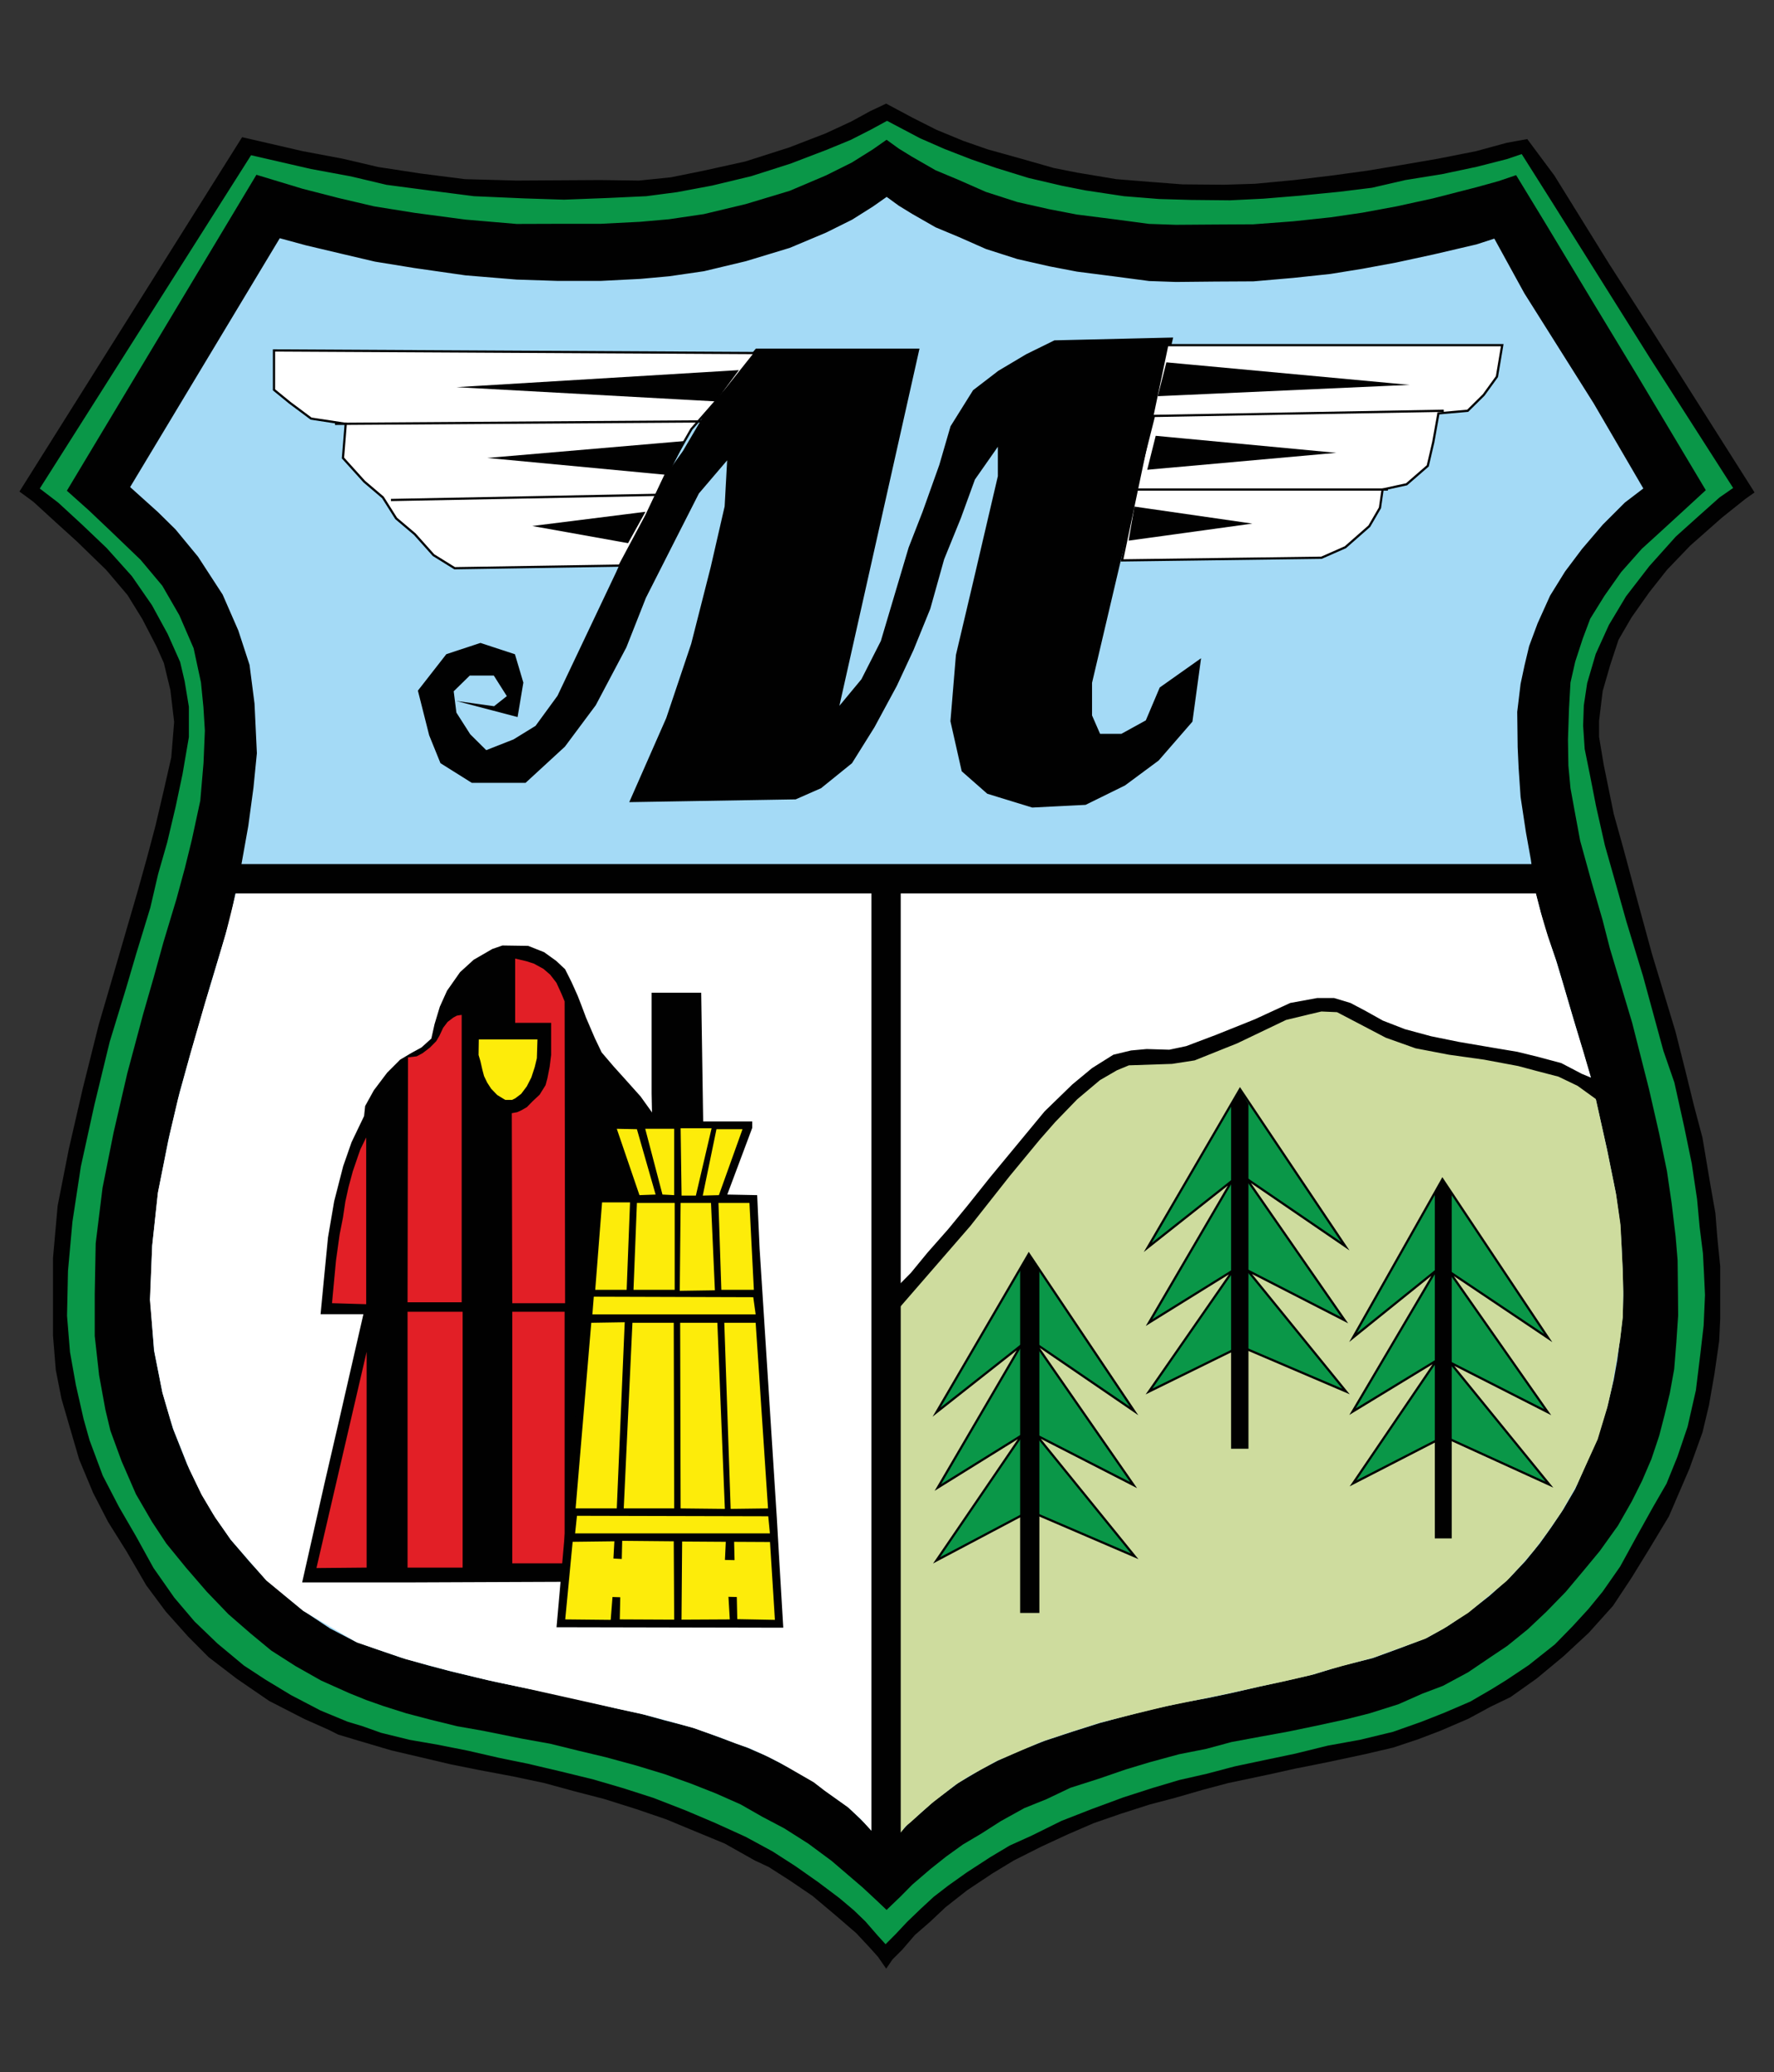 <?xml version="1.0" encoding="utf-8"?>
<!-- Generator: Adobe Illustrator 16.0.3, SVG Export Plug-In . SVG Version: 6.00 Build 0)  -->
<!DOCTYPE svg PUBLIC "-//W3C//DTD SVG 1.1//EN" "http://www.w3.org/Graphics/SVG/1.1/DTD/svg11.dtd">
<svg version="1.1" id="Layer_1" xmlns="http://www.w3.org/2000/svg" xmlns:xlink="http://www.w3.org/1999/xlink" x="0px" y="0px"
	 width="171.327px" height="200px" viewBox="0 0 171.327 200" enable-background="new 0 0 171.327 200" xml:space="preserve">
<rect x="0" y="0" width="171.327" height="200" fill="#333333" stroke="none"/>
<g>
	<polygon fill="#010101" points="1.878,47.44 23.383,13.24 29.234,14.589 33.106,15.318 36.524,16.118 40.666,16.751 44.905,17.29 
		49.856,17.426 57.948,17.378 61.719,17.426 64.792,17.112 67.934,16.478 71.99,15.58 76.213,14.232 79.732,12.875 82.242,11.712 
		84.056,10.717 85.584,10 88.093,11.342 90.433,12.524 93.044,13.6 95.391,14.417 98.629,15.318 101.771,16.213 104.028,16.661 
		107.799,17.29 111.146,17.559 114.204,17.794 118.238,17.828 121.215,17.736 125.001,17.378 128.692,16.932 132.015,16.478 
		135.249,15.94 138.863,15.318 142.553,14.589 145.511,13.783 147.498,13.422 150.111,16.932 155.415,25.483 159.467,31.784 
		169.449,47.526 168.557,48.156 166.298,49.959 163.237,52.66 160.989,55.001 159.284,57.159 157.566,59.591 156.311,61.749 
		155.511,64.171 154.783,66.694 154.431,69.577 154.431,71.104 154.882,73.809 155.856,78.58 156.762,81.817 158.023,86.497 
		159.548,92.082 161.81,99.546 162.788,103.417 163.608,106.746 164.42,109.805 165.131,114.041 165.669,117.098 165.847,119.349 
		165.942,120.338 166.133,122.219 166.133,124.38 166.133,127.266 166.031,129.433 165.58,132.574 165.047,135.626 164.42,138.246 
		163.156,141.752 161.178,146.345 159.284,149.492 157.566,152.283 155.772,154.99 153.433,157.591 151.002,159.847 
		148.398,162.006 145.869,163.797 143.979,164.706 141.821,165.874 139.122,167.036 136.965,167.858 134.539,168.665 
		131.829,169.299 128.243,170.065 125.082,170.695 122.476,171.273 118.602,172.09 116.259,172.714 113.473,173.516 
		111.037,174.156 108.251,175.048 105.638,175.952 103.133,177.033 100.608,178.201 97.916,179.555 95.838,180.814 93.407,182.433 
		91.334,184.057 89.806,185.493 88.362,186.747 87.114,188.193 86.205,189.096 85.584,190 84.795,188.858 83.927,187.893 
		82.693,186.574 80.712,184.864 78.466,182.976 76.213,181.448 74.233,180.184 72.889,179.555 70.012,177.936 66.954,176.672 
		64.351,175.592 61.455,174.602 58.313,173.613 55.518,172.892 52.584,172.09 49.574,171.451 46.251,170.827 43.546,170.284 
		40.48,169.563 37.791,168.933 34.73,168.03 32.655,167.406 31.759,166.955 29.404,165.909 25.996,164.163 22.85,162.006 
		20.146,159.936 18.166,157.946 16.004,155.528 14.129,153.008 12.198,149.689 10.439,146.883 8.995,144.086 7.646,140.854 
		6.648,137.441 5.936,134.998 5.388,132.221 5.118,128.884 5.118,125.461 5.118,121.415 5.567,116.373 6.648,110.886 7.996,105.035 
		9.528,98.919 11.056,93.701 11.868,90.912 13.31,85.958 14.213,82.72 15.024,79.661 15.826,76.235 16.542,73.088 16.818,69.67 
		16.456,66.608 15.826,63.995 15.108,62.38 13.756,59.767 12.314,57.43 10.254,55.001 7.463,52.292 5.388,50.409 3.226,48.432 	"/>
	<polygon fill="#0A9748" points="3.697,47.176 24.197,14.859 30.054,16.204 33.919,16.919 37.344,17.731 41.551,18.285 
		45.783,18.828 50.661,19.041 54.467,19.163 58.76,18.998 62.401,18.828 65.383,18.437 68.753,17.805 72.508,16.904 76.31,15.691 
		79.821,14.349 82.13,13.397 84.076,12.405 85.667,11.54 88.915,13.252 91.255,14.275 93.858,15.285 96.208,16.097 99.364,17.072 
		102.585,17.823 104.843,18.269 108.556,18.828 111.945,19.099 115.028,19.188 118.771,19.226 122.029,19.066 125.519,18.779 
		129.353,18.401 132.466,18.018 135.704,17.272 139.229,16.706 142.631,15.985 145.526,15.245 147.008,14.742 150.048,19.55 
		155.148,27.67 159.419,34.471 167.528,47.125 166.133,48.094 164.253,49.769 161.923,51.86 159.37,54.708 157.122,57.62 
		155.479,60.363 154.212,63.152 153.388,65.958 153.067,68.094 153.002,70.039 153.151,72.274 153.651,74.741 154.25,77.798 
		155.1,81.566 156.06,84.944 157.173,88.902 158.787,94.195 160.746,101.374 161.81,104.447 162.758,108.719 163.491,112.277 
		164.004,115.712 164.253,118.417 164.572,120.956 164.669,122.815 164.771,124.987 164.639,127.943 164.339,130.537 
		163.888,134.206 163.088,137.717 162.101,140.63 161.043,143.239 159.721,145.528 158.168,148.314 156.56,151.248 154.861,153.681 
		153.483,155.363 151.938,157.045 150.23,158.789 147.688,160.803 145.526,162.245 144.08,163.138 142.055,164.315 139.513,165.407 
		137.27,166.29 134.554,167.249 131.352,168.02 128.262,168.579 125.107,169.355 122.349,169.933 119.269,170.583 116.579,171.293 
		113.938,171.892 111.362,172.659 108.565,173.557 105.525,174.678 102.569,175.831 99.608,177.292 97.568,178.21 95.706,179.322 
		93.433,180.798 91.653,182.062 90.255,183.138 89.045,184.254 87.697,185.548 86.586,186.731 85.521,187.797 84.668,186.858 
		83.508,185.524 82.399,184.453 81.009,183.28 78.977,181.752 76.781,180.209 74.568,178.784 71.976,177.378 69.052,176.048 
		66.159,174.821 63.076,173.623 60.201,172.699 57.273,171.841 54.18,171.085 50.97,170.329 48.21,169.766 45.221,169.081 
		42.313,168.502 39.536,168.02 36.768,167.34 34.989,166.706 33.51,166.259 30.901,165.178 28.042,163.686 25.534,162.168 
		23.489,160.829 20.927,158.698 18.704,156.561 16.745,154.256 14.73,151.379 13.058,148.35 11.396,145.487 9.828,142.467 
		8.549,139.042 7.968,136.977 7.22,133.683 6.653,130.503 6.366,127 6.458,122.661 6.887,117.911 7.701,112.572 9.001,106.649 
		10.487,100.531 12.086,95.306 13.053,92.018 14.415,87.567 15.167,84.33 16.045,81.269 16.856,77.843 17.521,74.697 18.133,71.129 
		18.133,68.216 17.725,65.757 17.293,63.92 16.096,61.233 14.583,58.462 12.649,55.671 10.227,52.971 7.869,50.726 5.558,48.597 	
		"/>
	<polygon fill="none" stroke="#010101" stroke-width="0.216" stroke-miterlimit="22.926" points="3.697,47.176 24.197,14.859 
		30.054,16.204 33.919,16.919 37.344,17.731 41.551,18.285 45.783,18.828 50.661,19.041 54.467,19.163 58.76,18.998 62.401,18.828 
		65.383,18.437 68.753,17.805 72.508,16.904 76.31,15.691 79.821,14.349 82.13,13.397 84.076,12.405 85.667,11.54 88.915,13.252 
		91.255,14.275 93.858,15.285 96.208,16.097 99.364,17.072 102.585,17.823 104.843,18.269 108.556,18.828 111.945,19.099 
		115.028,19.188 118.771,19.226 122.029,19.066 125.519,18.779 129.353,18.401 132.466,18.018 135.704,17.272 139.229,16.706 
		142.631,15.985 145.526,15.245 147.008,14.742 150.048,19.55 155.148,27.67 159.419,34.471 167.528,47.125 166.133,48.094 
		164.253,49.769 161.923,51.86 159.37,54.708 157.122,57.62 155.479,60.363 154.212,63.152 153.388,65.958 153.067,68.094 
		153.002,70.039 153.151,72.274 153.651,74.741 154.25,77.798 155.1,81.566 156.06,84.944 157.173,88.902 158.787,94.195 
		160.746,101.374 161.81,104.447 162.758,108.719 163.491,112.277 164.004,115.712 164.253,118.417 164.572,120.956 
		164.669,122.815 164.771,124.987 164.639,127.943 164.339,130.537 163.888,134.206 163.088,137.717 162.101,140.63 
		161.043,143.239 159.721,145.528 158.168,148.314 156.56,151.248 154.861,153.681 153.483,155.363 151.938,157.045 150.23,158.789 
		147.688,160.803 145.526,162.245 144.08,163.138 142.055,164.315 139.513,165.407 137.27,166.29 134.554,167.249 131.352,168.02 
		128.262,168.579 125.107,169.355 122.349,169.933 119.269,170.583 116.579,171.293 113.938,171.892 111.362,172.659 
		108.565,173.557 105.525,174.678 102.569,175.831 99.608,177.292 97.568,178.21 95.706,179.322 93.433,180.798 91.653,182.062 
		90.255,183.138 89.045,184.254 87.697,185.548 86.586,186.731 85.521,187.797 84.668,186.858 83.508,185.524 82.399,184.453 
		81.009,183.28 78.977,181.752 76.781,180.209 74.568,178.784 71.976,177.378 69.052,176.048 66.159,174.821 63.076,173.623 
		60.201,172.699 57.273,171.841 54.18,171.085 50.97,170.329 48.21,169.766 45.221,169.081 42.313,168.502 39.536,168.02 
		36.768,167.34 34.989,166.706 33.51,166.259 30.901,165.178 28.042,163.686 25.534,162.168 23.489,160.829 20.927,158.698 
		18.704,156.561 16.745,154.256 14.73,151.379 13.058,148.35 11.396,145.487 9.828,142.467 8.549,139.042 7.968,136.977 
		7.22,133.683 6.653,130.503 6.366,127 6.458,122.661 6.887,117.911 7.701,112.572 9.001,106.649 10.487,100.531 12.086,95.306 
		13.053,92.018 14.415,87.567 15.167,84.33 16.045,81.269 16.856,77.843 17.521,74.697 18.133,71.129 18.133,68.216 17.725,65.757 
		17.293,63.92 16.096,61.233 14.583,58.462 12.649,55.671 10.227,52.971 7.869,50.726 5.558,48.597 	"/>
	<polygon fill="#010101" points="6.458,47.361 24.764,16.869 29.204,18.213 32.69,19.109 36.146,19.918 40.074,20.547 
		44.937,21.192 49.89,21.614 53.873,21.601 57.986,21.601 61.831,21.406 64.616,21.16 67.972,20.665 72.026,19.695 76.267,18.417 
		79.766,16.932 82.277,15.681 84.297,14.417 85.622,13.489 86.789,14.333 88.065,15.118 90.344,16.427 92.595,17.369 95.216,18.523 
		98.246,19.498 101.323,20.19 104.003,20.706 107.84,21.192 110.966,21.608 113.544,21.697 117.37,21.669 121.04,21.649 
		124.895,21.36 128.515,20.974 131.565,20.528 134.869,19.918 138.414,19.142 142.588,18.071 144.725,17.48 146.422,16.904 
		149.16,21.395 153.849,29.177 158.173,36.318 164.74,47.308 162.472,49.394 160.218,51.459 158.556,52.971 156.569,55.209 
		154.955,57.499 153.577,59.716 152.854,61.642 152.129,63.862 151.672,65.875 151.53,68.384 151.429,71.374 151.469,73.893 
		151.672,76.068 152.093,78.372 152.608,81.145 153.732,85.208 154.775,88.805 155.473,91.523 157.63,98.711 159.259,105.126 
		160.243,109.425 160.989,113.028 161.446,116.16 161.827,119.341 162.018,121.632 162.05,124.507 162.07,126.969 161.9,129.491 
		161.688,132.138 161.267,134.455 160.761,136.555 160.238,138.576 159.492,140.806 158.584,142.919 157.6,144.888 156.255,147.244 
		154.504,149.689 153.002,151.503 151.21,153.637 149.345,155.551 147.551,157.244 145.574,158.844 143.823,160.017 
		141.783,161.397 139.35,162.707 137.355,163.462 135.049,164.483 132.261,165.361 130.053,165.919 127.168,166.548 
		124.425,167.117 121.674,167.619 118.937,168.126 116.513,168.782 113.858,169.309 111.015,170.081 108.713,170.776 
		106.099,171.674 103.379,172.542 101.063,173.643 98.923,174.505 96.649,175.764 94.774,176.962 92.985,178.023 91.377,179.18 
		89.869,180.377 88.118,181.879 86.946,183.062 85.622,184.331 84.622,183.381 83.295,182.149 81.871,180.93 80.318,179.601 
		78.07,177.936 75.743,176.459 73.625,175.343 71.523,174.145 69.153,173.095 66.759,172.151 64.221,171.238 61.414,170.385 
		58.486,169.588 55.888,168.969 53.122,168.289 50.409,167.801 46.667,167.045 44.159,166.604 41.597,165.975 39.255,165.361 
		37.029,164.656 35.37,164.072 33.735,163.412 31.013,162.194 28.549,160.803 26.194,159.298 24.215,157.662 22.059,155.79 
		19.97,153.618 17.958,151.291 16.067,148.974 14.685,146.883 13.126,144.199 11.733,140.999 10.663,138.076 10.178,136.053 
		9.571,132.724 9.15,128.943 9.15,124.904 9.241,119.999 9.901,114.652 10.972,109.295 12.292,103.588 13.821,97.884 14.847,94.322 
		15.791,90.912 17.042,86.768 17.856,83.771 18.526,81.056 19.343,77.275 19.655,73.641 19.785,70.518 19.646,68.254 19.409,65.864 
		18.698,62.558 17.318,59.374 15.674,56.529 13.581,54.032 10.741,51.307 8.579,49.256 	"/>
	<polygon fill="#A4DAF6" points="12.568,47.008 27.02,22.992 29.549,23.679 32.938,24.481 36.22,25.252 40.044,25.872 
		44.951,26.575 49.904,26.983 53.883,27.112 57.999,27.112 61.841,26.917 64.632,26.663 67.986,26.176 72.039,25.207 76.276,23.922 
		79.78,22.449 82.298,21.198 84.313,19.928 85.632,19.002 86.805,19.855 88.075,20.634 90.354,21.938 92.607,22.877 95.226,24.034 
		98.256,25.003 101.334,25.702 104.014,26.216 107.85,26.708 110.981,27.123 113.56,27.213 117.381,27.175 121.055,27.155 
		124.907,26.821 128.484,26.44 131.534,25.948 134.836,25.338 138.424,24.562 142.598,23.587 144.318,23.03 147.216,28.305 
		153.91,38.926 158.706,47.143 156.927,48.5 154.788,50.637 152.783,52.984 151.149,55.156 149.703,57.488 148.497,60.158 
		147.678,62.36 147.241,64.187 146.854,65.999 146.528,68.708 146.571,72.109 146.663,74.116 146.854,76.922 147.368,80.32 
		147.833,82.898 148.308,86.187 149.195,89.551 150.343,92.86 151.74,97.603 153.664,104.083 155.191,110.881 156.036,115.074 
		156.452,118.027 156.592,120.032 156.719,122.975 156.768,125.03 156.719,126.969 156.506,128.852 156.188,131.27 155.846,133.175 
		155.265,135.622 154.291,138.814 153.364,140.884 152.129,143.708 150.959,145.706 149.805,147.42 148.706,148.958 
		147.328,150.651 145.777,152.292 143.839,154.029 142.131,155.363 139.786,156.961 137.787,158.088 135.107,159.108 
		132.572,160.032 129.561,160.778 126.886,161.595 124.628,162.113 121.685,162.767 119.075,163.367 116.668,163.878 
		114.249,164.315 111.407,164.94 108.677,165.629 106.211,166.294 103.577,167.126 100.839,168.03 98.57,168.939 96.37,169.918 
		94.64,170.836 92.534,172.085 90.179,173.851 88.948,174.953 87.662,176.084 85.686,178.236 84.643,177.185 83.435,175.886 
		81.904,174.415 79.872,172.968 78.558,171.958 76.142,170.583 74.173,169.542 72.166,168.669 69.872,167.822 66.954,166.751 
		64.2,166.041 61.757,165.361 59.425,164.864 57.121,164.31 54.824,163.767 52.538,163.28 50.171,162.803 47.925,162.336 
		45.977,161.889 43.602,161.321 41.424,160.752 38.729,159.981 36.375,159.174 34.31,158.436 31.876,157.169 29.249,155.429 
		27.674,154.13 25.636,152.419 24.124,150.752 22.276,148.59 20.587,146.126 19.427,144.15 18.069,141.333 16.694,137.862 
		15.674,134.363 14.87,130.324 14.502,125.418 14.694,120.254 15.253,115.137 16.242,110.084 17.349,105.416 18.282,102.082 
		19.417,98.159 20.333,95.004 21.381,91.543 22.238,88.627 23.329,83.35 23.979,79.716 24.479,76.022 24.809,72.695 24.581,67.907 
		24.101,64.171 23.015,60.848 21.503,57.386 19.125,53.728 16.95,51.093 15.248,49.417 	"/>
	<polygon fill="#010101" points="45.857,68.008 47.748,68.272 49.09,67.207 47.748,65.09 45.327,65.09 43.703,66.679 43.972,68.808 
		45.327,70.931 46.933,72.525 49.644,71.459 51.795,70.135 53.934,67.207 59.601,55.268 62.82,48.094 66.048,43.581 69.014,38.528 
		73.051,33.752 88.667,33.752 80.861,68.537 83.282,65.618 85.17,61.903 86.515,57.381 87.857,52.873 89.205,49.417 90.818,44.902 
		91.899,41.185 94.057,37.734 96.478,35.876 99.162,34.281 101.861,32.954 113.163,32.687 105.358,65.887 105.358,69.069 
		106.17,70.931 108.329,70.931 110.743,69.602 112.09,66.422 115.854,63.76 115.057,69.602 111.823,73.322 108.591,75.714 
		104.815,77.572 99.705,77.829 95.401,76.509 92.976,74.377 91.899,69.602 92.427,63.228 94.057,56.326 96.478,45.968 
		96.478,42.776 94.057,46.232 92.701,49.955 91.082,53.936 89.742,58.719 88.124,62.695 86.515,66.146 84.358,70.135 82.201,73.585 
		79.242,75.976 76.819,77.042 60.938,77.306 64.444,69.34 66.857,62.163 68.748,54.735 70.09,48.891 70.352,44.113 67.408,47.562 
		64.972,52.35 62.282,57.653 60.395,62.431 57.443,68.008 54.477,71.987 50.719,75.443 45.591,75.443 42.627,73.585 41.551,70.931 
		40.476,66.679 43.17,63.228 46.402,62.163 49.644,63.228 50.433,65.887 49.899,69.069 	"/>
	<polygon fill="none" stroke="#010101" stroke-width="0.216" stroke-miterlimit="22.926" points="45.857,68.008 47.748,68.272 
		49.09,67.207 47.748,65.09 45.327,65.09 43.703,66.679 43.972,68.808 45.327,70.931 46.933,72.525 49.644,71.459 51.795,70.135 
		53.934,67.207 59.601,55.268 62.82,48.094 66.048,43.581 69.014,38.528 73.051,33.752 88.667,33.752 80.861,68.537 83.282,65.618 
		85.17,61.903 86.515,57.381 87.857,52.873 89.205,49.417 90.818,44.902 91.899,41.185 94.057,37.734 96.478,35.876 99.162,34.281 
		101.861,32.954 113.163,32.687 105.358,65.887 105.358,69.069 106.17,70.931 108.329,70.931 110.743,69.602 112.09,66.422 
		115.854,63.76 115.057,69.602 111.823,73.322 108.591,75.714 104.815,77.572 99.705,77.829 95.401,76.509 92.976,74.377 
		91.899,69.602 92.427,63.228 94.057,56.326 96.478,45.968 96.478,42.776 94.057,46.232 92.701,49.955 91.082,53.936 89.742,58.719 
		88.124,62.695 86.515,66.146 84.358,70.135 82.201,73.585 79.242,75.976 76.819,77.042 60.938,77.306 64.444,69.34 66.857,62.163 
		68.748,54.735 70.09,48.891 70.352,44.113 67.408,47.562 64.972,52.35 62.282,57.653 60.395,62.431 57.443,68.008 54.477,71.987 
		50.719,75.443 45.591,75.443 42.627,73.585 41.551,70.931 40.476,66.679 43.17,63.228 46.402,62.163 49.644,63.228 50.433,65.887 
		49.899,69.069 	"/>
	<polygon fill="#FFFFFF" points="72.922,34.073 26.461,33.821 26.461,37.623 28.001,38.878 30.044,40.401 33.388,40.909 
		33.122,44.202 35.183,46.483 36.976,48.005 38.26,50.033 40.054,51.55 41.866,53.576 43.908,54.841 59.836,54.59 62.411,49.78 
		64.449,45.471 66.773,41.418 70.101,37.623 	"/>
	<polygon fill="none" stroke="#010101" stroke-width="0.216" stroke-miterlimit="22.926" points="72.922,34.073 26.461,33.821 
		26.461,37.623 28.001,38.878 30.044,40.401 33.388,40.909 33.122,44.202 35.183,46.483 36.976,48.005 38.26,50.033 40.054,51.55 
		41.866,53.576 43.908,54.841 59.836,54.59 62.411,49.78 64.449,45.471 66.773,41.418 70.101,37.623 	"/>
	<polygon fill="#010101" points="71.133,35.843 45.972,37.361 69.072,38.629 	"/>
	<polygon fill="none" stroke="#010101" stroke-width="0.216" stroke-miterlimit="22.926" points="71.133,35.843 45.972,37.361 
		69.072,38.629 	"/>
	<polygon fill="#010101" points="65.994,42.684 48.271,44.202 64.449,45.727 	"/>
	<polygon fill="none" stroke="#010101" stroke-width="0.216" stroke-miterlimit="22.926" points="65.994,42.684 48.271,44.202 
		64.449,45.727 	"/>
	<polygon fill="#010101" points="62.14,49.528 52.125,50.784 60.598,52.301 	"/>
	<polygon fill="none" stroke="#010101" stroke-width="0.216" stroke-miterlimit="22.926" points="62.14,49.528 52.125,50.784 
		60.598,52.301 	"/>
	<polyline fill="none" stroke="#010101" stroke-width="0.216" stroke-miterlimit="22.926" points="32.355,40.909 69.072,40.663 
		63.946,47.75 37.755,48.256 	"/>
	<polygon fill="#FFFFFF" points="108.362,54.085 127.622,53.829 129.931,52.814 132.242,50.784 133.271,49.013 133.526,47.245 
		135.843,46.74 137.889,44.963 138.419,42.684 138.919,39.896 141.745,39.645 143.286,38.123 144.569,36.351 145.08,33.311 
		112.727,33.311 	"/>
	<polygon fill="none" stroke="#010101" stroke-width="0.216" stroke-miterlimit="22.926" points="108.362,54.085 127.622,53.829 
		129.931,52.814 132.242,50.784 133.271,49.013 133.526,47.245 135.843,46.74 137.889,44.963 138.419,42.684 138.919,39.896 
		141.745,39.645 143.286,38.123 144.569,36.351 145.08,33.311 112.727,33.311 	"/>
	<polygon fill="#010101" points="112.727,35.087 134.554,37.107 111.956,38.123 	"/>
	<polygon fill="none" stroke="#010101" stroke-width="0.216" stroke-miterlimit="22.926" points="112.727,35.087 134.554,37.107 
		111.956,38.123 	"/>
	<polygon fill="#010101" points="111.696,42.177 110.936,45.217 127.876,43.7 	"/>
	<polygon fill="none" stroke="#010101" stroke-width="0.216" stroke-miterlimit="22.926" points="111.696,42.177 110.936,45.217 
		127.876,43.7 	"/>
	<polygon fill="#010101" points="109.646,49.013 120.172,50.531 109.129,52.053 	"/>
	<polygon fill="none" stroke="#010101" stroke-width="0.216" stroke-miterlimit="22.926" points="109.646,49.013 120.172,50.531 
		109.129,52.053 	"/>
	<polyline fill="none" stroke="#010101" stroke-width="0.216" stroke-miterlimit="22.926" points="139.432,39.645 111.445,40.142 
		109.646,47.245 134.036,47.245 	"/>
	<polygon fill="#FFFFFF" points="22.819,86.07 148.322,86.202 148.802,88.072 149.505,90.409 150.23,92.551 150.905,94.771 
		151.972,98.413 152.933,101.559 153.646,104.004 150.469,103.132 145.655,102.01 139.563,101.048 135.064,99.915 131.54,98.159 
		128.805,96.87 123.682,97.838 116.776,101.048 113.095,101.848 107.627,102.331 102.653,106.339 95.764,114.366 86.132,126.079 
		85.308,176.242 84.168,176.698 83.097,175.526 81.917,174.44 79.61,172.8 78.583,172.009 75.259,170.09 73.736,169.334 
		72.368,168.715 71.118,168.289 69.372,167.614 66.992,166.782 64.792,166.158 62.354,165.513 60.06,165.01 51.028,162.996 
		47.194,162.179 43.365,161.25 39.206,160.133 34.484,158.525 29.293,155.475 25.728,152.546 22.287,148.601 20.784,146.461 
		19.485,144.285 18.298,141.829 17.212,139.103 16.771,138.007 16.402,136.844 15.694,134.434 14.896,130.37 14.477,125.452 
		14.7,120.211 15.248,115.104 16.374,109.551 17.191,106.065 18.415,101.602 19.795,96.819 20.485,94.573 21.797,90.137 	"/>
	<polygon fill="#010101" points="40.704,101.092 41.657,100.234 41.965,98.854 42.478,97.157 43.17,95.622 44.431,93.825 
		45.745,92.629 47.55,91.586 48.524,91.251 51.011,91.288 52.546,91.896 53.716,92.736 54.578,93.545 55.197,94.781 55.786,96.09 
		56.157,97.044 56.599,98.219 57.438,100.173 58.105,101.569 59.271,102.934 60.361,104.142 61.868,105.825 63.627,108.278 
		64.444,123.039 65.692,153.059 57.517,152.168 54.302,152.664 39.341,152.724 38.623,152.724 29.181,152.724 31.328,143.213 
		32.733,137.149 35.096,126.839 30.96,126.839 31.279,123.508 31.678,119.422 32.274,115.936 33.142,112.556 33.954,110.232 
		35.162,107.714 35.264,106.746 36.104,105.228 37.387,103.528 38.644,102.269 39.729,101.625 	"/>
	<polygon fill="#E21F26" points="49.861,92.652 49.861,98.61 53.335,98.61 53.335,101.825 53.195,102.955 52.97,104.099 
		52.79,104.771 52.198,105.723 51.519,106.357 50.947,106.943 50.395,107.258 49.985,107.443 49.536,107.527 49.58,125.669 
		54.467,125.669 54.421,96.667 54.142,95.992 53.647,94.906 53.056,94.142 52.427,93.599 51.519,93.099 50.803,92.871 	"/>
	<polygon fill="none" stroke="#E21F26" stroke-width="0.216" stroke-miterlimit="22.926" points="49.861,92.652 49.861,98.61 
		53.335,98.61 53.335,101.825 53.195,102.955 52.97,104.099 52.79,104.771 52.198,105.723 51.519,106.357 50.947,106.943 
		50.395,107.258 49.985,107.443 49.536,107.527 49.58,125.669 54.467,125.669 54.421,96.667 54.142,95.992 53.647,94.906 
		53.056,94.142 52.427,93.599 51.519,93.099 50.803,92.871 	"/>
	<polygon fill="#E21F26" points="44.479,98.073 44.479,125.579 39.468,125.579 39.511,102.145 40.272,102.056 40.863,101.742 
		41.582,101.194 42.211,100.559 42.53,100.021 42.891,99.25 43.302,98.707 43.845,98.295 44.159,98.125 	"/>
	<polygon fill="none" stroke="#E21F26" stroke-width="0.216" stroke-miterlimit="22.926" points="44.479,98.073 44.479,125.579 
		39.468,125.579 39.511,102.145 40.272,102.056 40.863,101.742 41.582,101.194 42.211,100.559 42.53,100.021 42.891,99.25 
		43.302,98.707 43.845,98.295 44.159,98.125 	"/>
	<polygon fill="#E21F26" points="35.258,110.242 35.258,125.761 32.183,125.669 32.554,121.691 32.908,119.154 33.229,117.53 
		33.457,115.995 33.767,114.588 34.172,113.091 34.683,111.597 34.905,110.962 	"/>
	<polygon fill="none" stroke="#E21F26" stroke-width="0.216" stroke-miterlimit="22.926" points="35.258,110.242 35.258,125.761 
		32.183,125.669 32.554,121.691 32.908,119.154 33.229,117.53 33.457,115.995 33.767,114.588 34.172,113.091 34.683,111.597 
		34.905,110.962 	"/>
	<polygon fill="#E21F26" points="35.299,131.415 35.299,151.184 30.698,151.227 	"/>
	<polygon fill="none" stroke="#E21F26" stroke-width="0.216" stroke-miterlimit="22.926" points="35.299,131.415 35.299,151.184 
		30.698,151.227 	"/>
	<rect x="39.468" y="126.708" fill="#E21F26" width="5.101" height="24.477"/>
	
		<rect x="39.468" y="126.708" fill="none" stroke="#E21F26" stroke-width="0.216" stroke-miterlimit="22.926" width="5.101" height="24.477"/>
	<rect x="49.58" y="126.708" fill="#E21F26" width="4.841" height="24.065"/>
	
		<rect x="49.58" y="126.708" fill="none" stroke="#E21F26" stroke-width="0.216" stroke-miterlimit="22.926" width="4.841" height="24.065"/>
	<polygon fill="#FDEC0A" points="46.347,100.424 51.795,100.424 51.741,102.117 51.538,102.959 51.219,103.939 50.787,104.787 
		50.255,105.495 49.701,105.913 49.425,106.047 48.829,106.047 48.088,105.596 47.52,105.009 47.146,104.431 46.85,103.817 
		46.692,103.221 46.502,102.391 46.327,101.802 	"/>
	<polygon fill="none" stroke="#FDEC0A" stroke-width="0.216" stroke-miterlimit="22.926" points="46.347,100.424 51.795,100.424 
		51.741,102.117 51.538,102.959 51.219,103.939 50.787,104.787 50.255,105.495 49.701,105.913 49.425,106.047 48.829,106.047 
		48.088,105.596 47.52,105.009 47.146,104.431 46.85,103.817 46.692,103.221 46.502,102.391 46.327,101.802 	"/>
	
		<rect x="63.744" y="96.57" fill="none" stroke="#FDEC0A" stroke-width="0.216" stroke-miterlimit="22.926" width="3.268" height="11.617"/>
	<polygon fill="#010101" points="62.932,95.809 67.72,95.809 67.91,108.232 72.65,108.232 72.65,108.849 70.239,115.287 
		73.125,115.345 73.36,120.499 75.025,146.53 75.218,149.895 75.645,157.093 53.749,157.048 55.304,139.463 56.162,129.795 
		57.529,115.287 60.99,115.287 58.476,108.087 62.982,108.087 62.932,105.528 	"/>
	<polygon fill="#FDEC0A" points="59.567,108.943 61.511,108.983 63.317,115.287 61.757,115.345 	"/>
	<polygon fill="#FDEC0A" points="62.315,108.943 65.111,108.943 65.111,115.345 63.978,115.287 	"/>
	<polygon fill="#FDEC0A" points="65.824,115.388 67.205,115.388 68.723,108.892 65.733,108.892 	"/>
	<polygon fill="#FDEC0A" points="69.194,108.983 71.709,108.983 69.428,115.345 67.87,115.388 	"/>
	<polygon fill="#FDEC0A" points="58.146,116.047 60.846,116.047 60.521,124.482 57.486,124.482 	"/>
	<polygon fill="#FDEC0A" points="61.511,116.101 65.159,116.101 65.159,124.482 61.181,124.482 	"/>
	<polygon fill="#FDEC0A" points="65.733,116.101 68.666,116.101 69.042,124.528 65.649,124.579 	"/>
	<polygon fill="#FDEC0A" points="69.387,116.101 72.379,116.101 72.805,124.482 69.664,124.482 	"/>
	<polygon fill="#FDEC0A" points="57.345,125.147 72.747,125.195 72.98,126.857 57.21,126.857 	"/>
	<polygon fill="#FDEC0A" points="57.104,127.665 60.333,127.614 59.567,145.579 55.591,145.579 	"/>
	<polygon fill="#FDEC0A" points="61.079,127.665 65.068,127.665 65.111,145.579 60.239,145.579 	"/>
	<polygon fill="#FDEC0A" points="65.688,127.665 69.28,127.665 70.004,145.625 65.733,145.579 	"/>
	<polygon fill="#FDEC0A" points="69.95,127.665 72.98,127.665 74.173,145.579 70.564,145.625 	"/>
	<polygon fill="#FDEC0A" points="55.721,146.294 74.193,146.34 74.355,147.989 55.543,147.989 	"/>
	<polygon fill="#FDEC0A" points="55.304,148.804 59.334,148.755 59.242,150.417 60.049,150.46 60.09,148.709 65.068,148.755 
		65.111,156.317 59.856,156.292 59.902,154.155 59.153,154.13 58.979,156.337 54.589,156.292 	"/>
	<polygon fill="#FDEC0A" points="65.878,148.776 70.095,148.804 70.012,150.552 70.94,150.573 70.899,148.804 74.365,148.822 
		74.838,156.337 71.204,156.269 71.158,154.13 70.352,154.112 70.479,156.292 65.819,156.317 	"/>
	
		<line fill="none" stroke="#010101" stroke-width="0.216" stroke-miterlimit="22.926" x1="85.908" y1="125.307" x2="85.797" y2="125.792"/>
	<polygon fill="#CEDC9E" points="86.678,125.036 85.221,178.069 87.032,176.815 87.431,176.287 87.986,175.831 88.961,174.937 
		90.034,174.003 92.293,172.243 93.549,171.446 96.233,169.963 97.898,169.253 100.563,168.106 103.095,167.258 106.19,166.269 
		109.735,165.375 112.653,164.67 115.892,164.011 118.591,163.453 121.613,162.778 124.06,162.26 126.551,161.681 128.576,161.073 
		132.605,159.992 137.614,158.169 139.383,157.206 141.807,155.653 143.62,154.15 145.511,152.577 147.044,150.917 148.19,149.575 
		149.36,148.014 150.789,145.944 152.302,143.3 154.296,138.92 155.225,135.845 155.687,133.794 156.103,131.424 156.463,129.327 
		156.724,127.144 156.768,124.663 156.719,122.5 156.506,118.219 156.087,115.307 155.225,111.064 154.126,106.101 153.428,104.457 
		144.131,101.691 136.482,100.224 130.086,97.278 126.663,96.976 121.755,98.707 116.7,101.074 110.073,101.899 106.195,103.461 
		98.954,110.329 92.595,118.763 	"/>
	<rect x="22.53" y="83.39" fill="#010101" width="126.092" height="2.835"/>
	<rect x="84.157" y="84.314" fill="#010101" width="2.832" height="94.165"/>
	<polygon fill="#010101" points="86.894,123.934 86.946,126.117 93.714,118.321 97.484,113.541 100.413,109.994 101.915,108.283 
		104.039,106.09 106.226,104.249 107.873,103.294 109.027,102.817 113.191,102.678 115.376,102.34 119.481,100.696 124.201,98.438 
		126.449,97.895 127.617,97.621 129.124,97.687 130.961,98.646 133.828,100.148 136.711,101.175 139.926,101.792 143.329,102.269 
		146.612,102.883 148.398,103.36 150.51,103.909 152.357,104.796 154.542,106.373 154.063,104.177 152.769,103.639 150.789,102.604 
		148.521,101.996 146.544,101.513 144.09,101.102 140.883,100.554 138.213,100.011 135.686,99.329 133.557,98.503 131.85,97.549 
		130.423,96.798 128.84,96.322 127.206,96.322 124.607,96.798 121.189,98.372 117.441,99.876 114.554,100.965 112.925,101.31 
		110.737,101.245 109.23,101.383 107.525,101.792 105.465,103.086 103.564,104.66 100.887,107.258 95.624,113.62 93.447,116.347 
		91.59,118.608 89.55,120.924 87.977,122.838 	"/>
	<polygon fill="#0A9748" points="99.359,121.021 90.445,136.292 98.57,129.892 90.575,143.564 98.677,138.532 90.445,150.598 
		99.434,145.842 109.586,150.205 100.11,138.532 109.479,143.331 99.991,129.664 109.53,136.18 	"/>
	<polygon fill="none" stroke="#010101" stroke-width="0.216" stroke-miterlimit="22.926" points="99.359,121.021 90.445,136.292 
		98.57,129.892 90.575,143.564 98.677,138.532 90.445,150.598 99.434,145.842 109.586,150.205 100.11,138.532 109.479,143.331 
		99.991,129.664 109.53,136.18 	"/>
	<polygon fill="#0A9748" points="119.756,105.117 110.844,120.397 118.959,113.987 110.966,127.654 119.07,122.625 110.966,134.299 
		119.821,129.948 129.992,134.294 120.502,122.625 129.867,127.425 120.385,113.759 129.926,120.275 	"/>
	<polygon fill="none" stroke="#010101" stroke-width="0.216" stroke-miterlimit="22.926" points="119.756,105.117 110.844,120.397 
		118.959,113.987 110.966,127.654 119.07,122.625 110.966,134.299 119.821,129.948 129.992,134.294 120.502,122.625 
		129.867,127.425 120.385,113.759 129.926,120.275 	"/>
	<polygon fill="#0A9748" points="139.305,113.815 130.672,129.085 138.622,122.686 130.624,136.244 138.724,131.313 
		130.672,143.166 139.467,138.646 149.637,143.283 140.043,131.496 149.475,136.292 139.984,122.742 149.525,129.141 	"/>
	<polygon fill="none" stroke="#010101" stroke-width="0.216" stroke-miterlimit="22.926" points="139.305,113.815 130.672,129.085 
		138.622,122.686 130.624,136.244 138.724,131.313 130.672,143.166 139.467,138.646 149.637,143.283 140.043,131.496 
		149.475,136.292 139.984,122.742 149.525,129.141 	"/>
	<polygon fill="#010101" points="99.39,120.956 98.522,122.407 98.522,155.672 100.38,155.672 100.38,122.407 	"/>
	<polygon fill="#010101" points="119.688,105.106 118.893,106.557 118.893,139.821 120.573,139.821 120.573,106.557 	"/>
	<polygon fill="#010101" points="139.335,113.753 138.568,115.21 138.568,148.474 140.202,148.474 140.202,115.21 	"/>
</g>
</svg>
